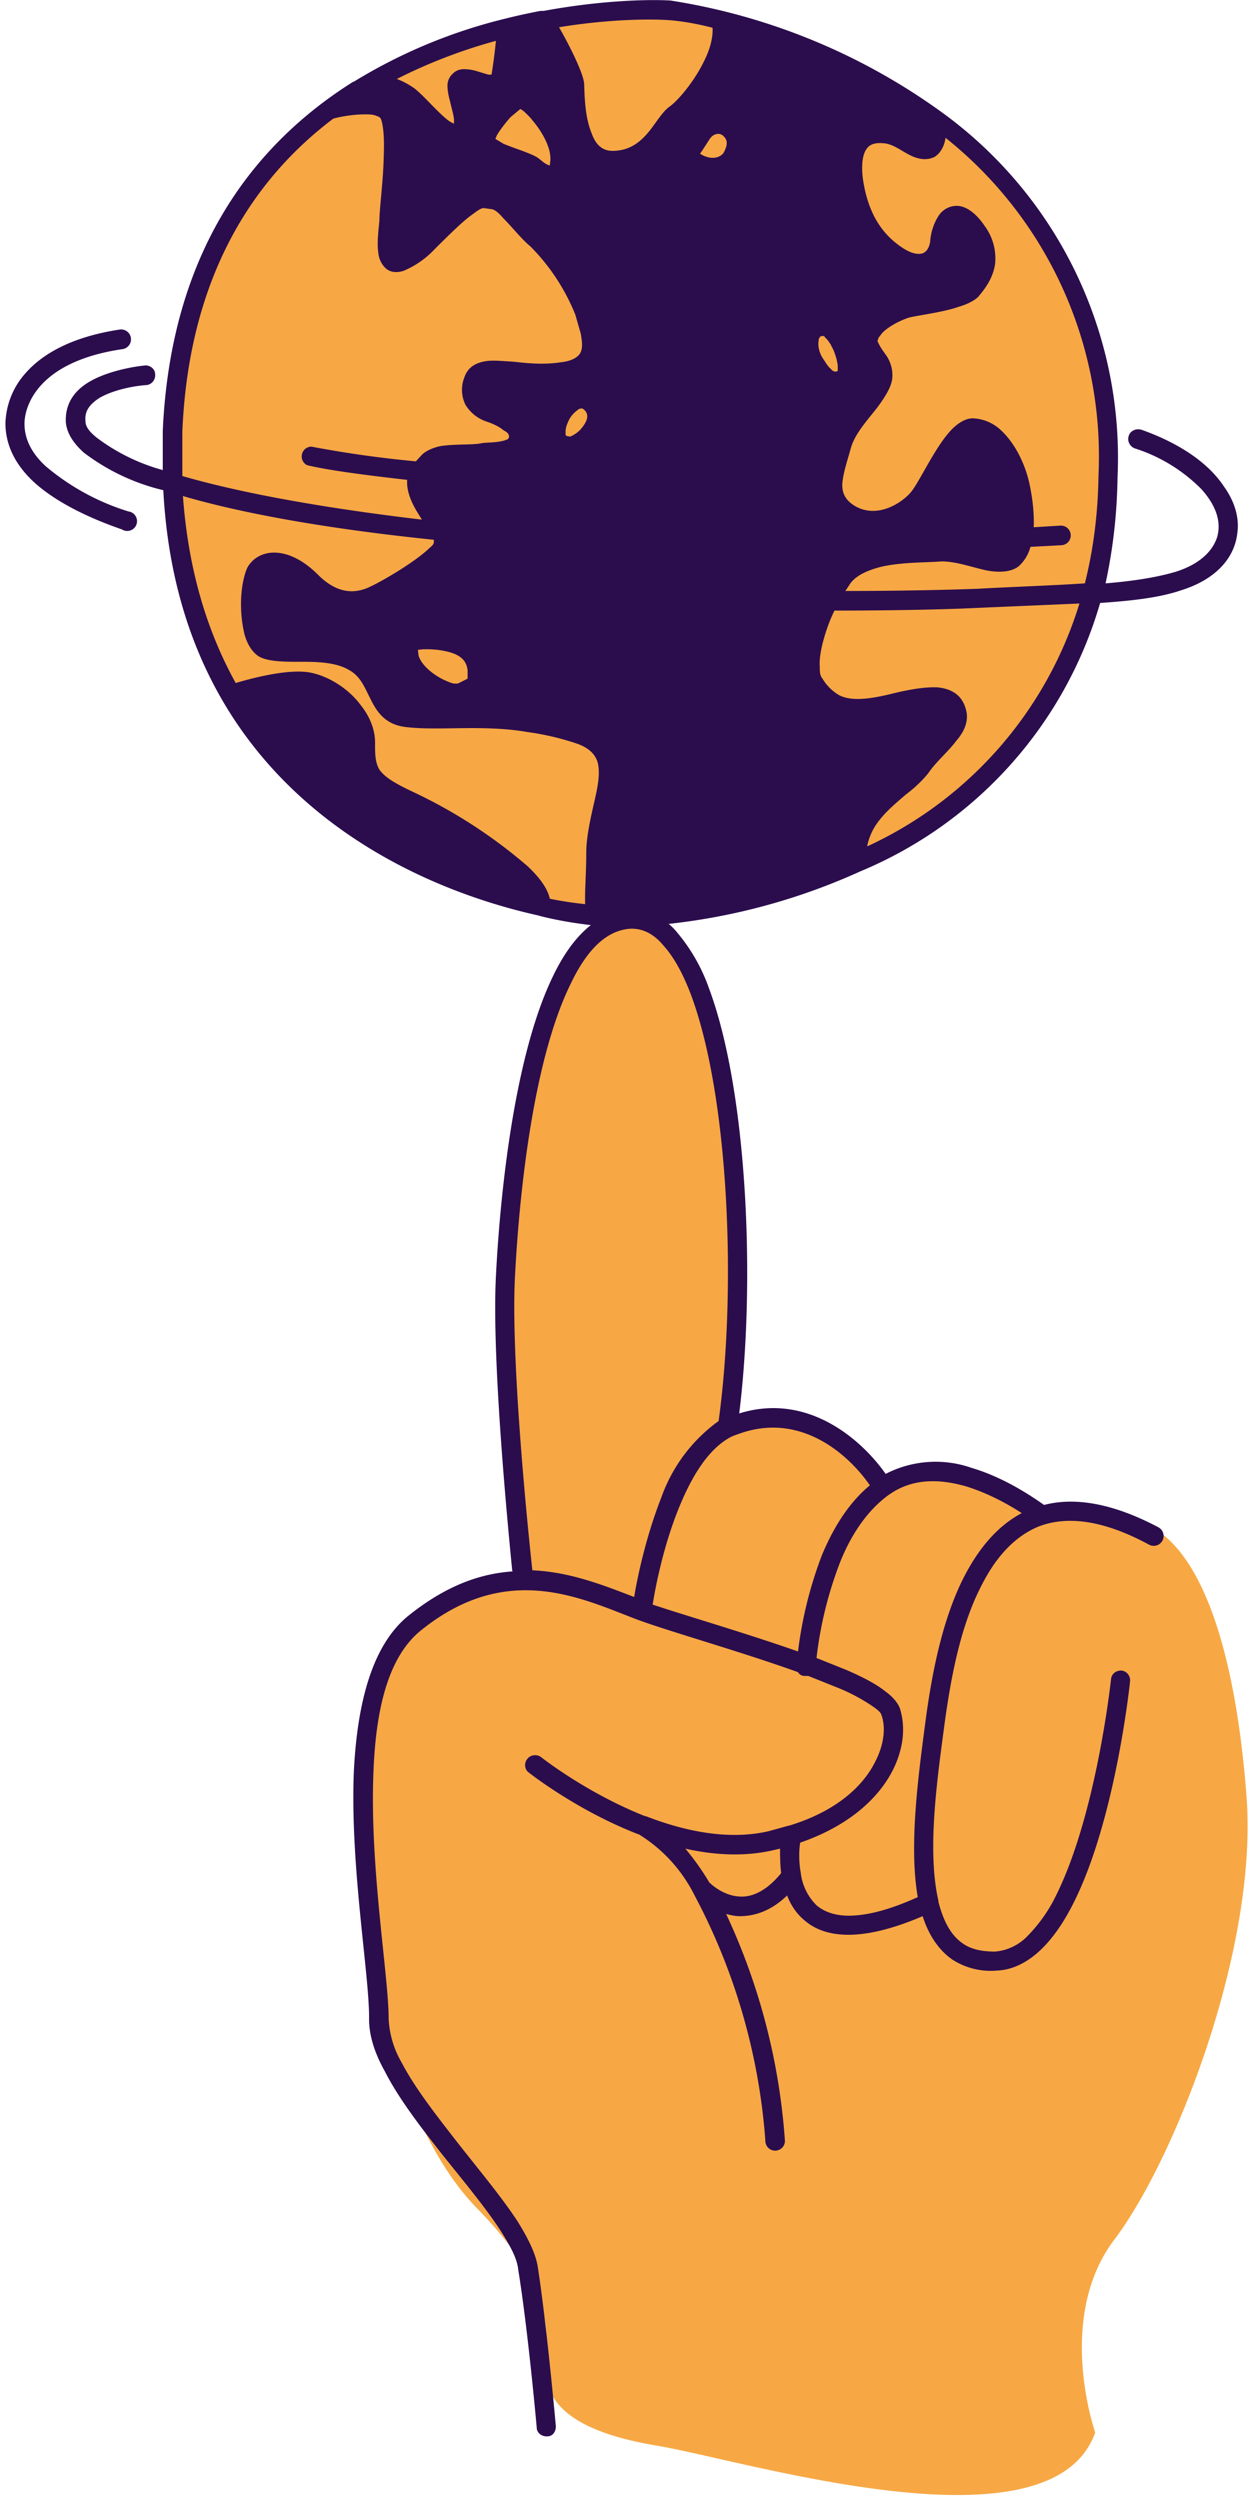 <svg width="230" height="459" fill="none" xmlns="http://www.w3.org/2000/svg">
  <path fill-rule="evenodd" clip-rule="evenodd" d="M120.4 2c-11.7-.2-87.7 4.6-88 76.5-.3 72 52.2 89.8 82.7 90.5 30.4.7 88-22.8 89-76.6A87.4 87.4 0 0 0 120.4 2Z" fill="#2B0D4E"/>
  <path fill-rule="evenodd" clip-rule="evenodd" d="M60.5 19.6c1.7-.8 8.4-1 9.6.3 1.2 1.3 2.4 8.4 2.2 12.3-.2 3.9-1 7.3-1 9 0 1.8-.6 6.1 1 6.9 1.4.7 2.9-1.3 4.7-2.5 1.8-1.3 5.4-5.3 6.9-6.4 1.4-1 4-3.1 5.5-2.7 1.7.5 5.7 4 7 5.2 1.5 1.3 5.9 5.5 7 8 1.1 2.6 5.7 12.3 5.4 14.3-.3 1.9-2.9 3.6-5 4.2-2 .6-10.7 0-12 0-1.4.1-5-.8-5.2 3.3-.1 4 2.8 4.1 4.1 5 1.3.9 5.2 2.4 4.8 3.7-.4 1.2-3.2 2.6-5 3-2 .5-7.2.1-8.8.6-1.6.4-5.5 1.5-5.2 5.2.4 3.7 2.8 5.8 3.5 7 .6 1.2 2.8 3.9-.4 6.4A54.9 54.9 0 0 1 72 108c-1.4.6-4.4 2.6-5.7 2.7-1.4 0-6-1.2-7.1-2.2-1-1-4.5-5-6.8-5-2.3.1-6.3-.3-6.3 5.6 0 5.9.1 6.4.9 7.7.8 1.2.2 2.8 5.4 3 5.2.3 8.4-.2 10 .6 1.7.7 4.5 1 6.4 5.4 1.8 4.3 3.2 6.4 9.7 6 6.5-.3 24.6.8 27.9 3.1 3.3 2.3 6.9 2.2 5.6 8.8-1.2 6.6-2 8-2.2 10.3l-.2 13.9c-2.8.2-10.5-1.3-10.5-1.3s-.1-3.6-3-5.9A94.7 94.7 0 0 0 78.9 149c-4.9-1.9-8.8-3.8-10.5-6.8-1.7-3-1.2-5.4-1.3-7.3 0-2-2.7-6.3-6-7.6a18.4 18.4 0 0 0-8.9-1.8c-2.2.3-8.2 1.8-9.2 2-2-3.1-1.9-2.8-3.5-6a84.2 84.2 0 0 1-8.2-33.7c.5-14 2.2-26 3.6-29.9 1.5-3.8 7-18.9 9.6-21.4 2.6-2.6 10.4-14 16-16.9Zm111.3 2s.5 5.4-.8 6c-1.2.4-8.6-4.7-11.5-2.6-2.8 2.1-4 7.7-1.3 13.6 2.8 5.9 7.6 11.4 11.7 9.7 4.1-1.7 2.4-8.1 5.3-8.6s5.3 2.7 6 5.3c.5 2.6-.6 6.7-3.4 8.8-2.7 2.1-9.3 1.7-11.8 2.8-2.6 1.2-7.3 3-6.9 5.5.4 2.4 3.3 4.2 3 6.6-.3 2.3-4 7.3-5.5 9.2-1.4 2-4.8 9.6-3.3 13 1.5 3.3 3.6 5.4 7.5 4.9 3.8-.5 6.5-2.1 7.8-4.4 1.3-2.2 7.7-13.2 10-13 2.5.4 9 4.7 9.7 14.6.7 10-1.3 9.7-3 10.5-1.7.7-7-2.1-10.3-2.1a66 66 0 0 0-14.3 1.2c-3 1-7.8 4.4-9.7 10.6-2 6.2-3.4 9.5-1 12.6 2.4 3 4.7 4.8 12 4 7-.8 11-3.7 12.9-.7 1.8 3 .2 6-1.5 7.6-1.7 1.6-4.2 3.9-5.3 5.4-1 1.5-4.4 3.2-6 5-1.8 1.9-5.6 7.6-4.6 10.3 1 2.8 6.6-1.3 11.1-4.9 4.5-3.5 18.2-14 21-19.5 2.9-5.5 10.7-18 11.8-24.8a230 230 0 0 0 2.4-20.9c-.1-2.3-.5-16.5-1.8-20-1.4-3.4-3-11.2-5-14.8-1.8-3.6-7.6-14.7-10-16.8-2.5-2.2-13.5-12.7-15.3-14.2ZM85.3 119c-1.5-1.4-7.9-3.1-9.2-1.3-1.3 1.8-.7 5 .7 6.5 1.4 1.3 5.5 4 7.9 2.8 2.4-1.2 4.3-4.5.6-8Zm23.7-45.2c-1.2-1-3.8-.7-5.6 1.8-1.7 2.5-2.2 4.3-.4 5.8 1.9 1.4 4.2.5 5.4-1.5 1.1-2 2.2-4.6.6-6ZM150 60c-1.6.9-1.6 4.4-.9 6.3.7 1.8 3.3 4.9 5.4 3.7 2.1-1.1 1.7-3 .8-5.9-1-2.9-3.1-5.4-5.4-4.1ZM95.8 18c-1 0-7.2 5.7-6.8 8 .4 2.2 6 2.2 7.5 3.7 1.5 1.4 4.2 3.8 5.4 2.5 1.2-1.4 1-4.9.2-6.7-.8-2-4.7-7.3-6.3-7.5Zm38.2 5.5c-1.2-.8-4.3-.7-5.5 1.3-1.2 2-2 4.3.4 5.5 2.4 1.1 5.3.2 6-1.6.6-1.7.5-4.3-1-5.2ZM100.2 3.7s4 6.3 4.9 9.4c.9 3.2.4 9.2 1.7 11.6 1.3 2.3 1.7 4.7 5.5 4.6 3.8-.1 6.4-1.4 8.5-4.3a24 24 0 0 1 5.2-6 24.7 24.7 0 0 0 7-15.3c-.3-1.4-6.7-2.3-10.1-2.2-3.4.1-13.5.5-15.7.8-2.2.3-7 1.4-7 1.4ZM68.7 15a72.8 72.8 0 0 1 24-9.6c0 4.2 0 9-1.1 10-1.1 1.3-5.9-1.9-7-.8-1.2 1 2 8.8-.1 9.8-2.2 1-5.8-3.7-8.3-5.5-2.6-1.9-6.6-4-7.5-3.9ZM201.2 446.6s-7.4-21 3.5-35.4c11-14.5 26.4-53.3 24.3-81.3-2.1-27.9-8.9-48.6-21.2-50.9-12.2-2.3-9.7-3.2-15.5.8-8-8-20.4-12.4-29.7-7.2-6.6-6.7-14.4-14.6-29.2-11.4.3-8.8 2.8-39.2 2.2-51.5-.7-12.4-4.9-40.5-18.3-41.4-13.3-.8-20 27.4-23.4 55.4-3.6 28-.2 57.7 2 65.7-13.6 5.5-10.7-3.9-22 12.7-11.4 16.7-8 32.2-7.4 45.7.7 13.4 7.1 43.2 21 57.5 14 14.3 13.1 22 12.7 28.5-.4 6.6 3.7 12.4 20.4 15.2 16.7 2.8 72.5 20.3 80.6-2.4Z" fill="#F7A844"/>
  <path fill-rule="evenodd" clip-rule="evenodd" d="M94.2 288.5c-6 .4-12.2 2.6-19 8-7 5.5-9.6 16.6-10.2 28.8-.7 17.5 2.9 37.4 2.8 45.4 0 3 1 6.2 2.9 9.6 2.5 4.9 6.4 10 10.5 15.2 4 5 8 9.8 10.8 14.1 1.7 2.7 3 5 3.2 7.1 1.8 11 3.4 29 3.4 29 0 1 1 1.7 2 1.6 1 0 1.6-1 1.5-2 0 0-1.6-18-3.3-29.1-.4-2.5-1.8-5.3-3.8-8.5-2.9-4.4-7-9.3-11-14.4-3.9-5-7.8-10-10.2-14.6a17.6 17.6 0 0 1-2.4-8c0-8-3.5-27.8-2.8-45.2.4-11.1 2.5-21.3 8.9-26.3 15.9-12.7 29.6-5.6 39.7-1.8 6 2.2 18.8 5.8 29.4 9.6.2.4.7.7 1.2.7h.7l5.5 2.2a34 34 0 0 1 6.5 3.5c.7.5 1.3 1 1.4 1.4.8 2.1.6 5.2-1 8.4-2.2 4.6-7.1 9.3-16 12h-.1l-3.6 1c-7.4 1.7-15.4 0-22.4-2.7l-.4-.1c-10.8-4.3-19-10.8-19-10.8-.8-.6-2-.4-2.5.3-.7.8-.5 2 .2 2.5 0 0 8.7 6.9 20 11.3l.3.1a27.6 27.6 0 0 1 10.1 11 113.6 113.6 0 0 1 13.1 45.2 1.8 1.8 0 0 0 3.6.1 117.4 117.4 0 0 0-10.8-41.7c.8.2 1.6.4 2.5.4 2.5 0 5.6-.8 8.7-3.8.6 1.6 1.6 3.2 3 4.4 3.5 3.2 10 4.5 21.9-.6 1.1 3.5 3 6.3 5.5 8a13 13 0 0 0 8 2c5.8-.2 10.6-5.2 14.2-12.4 7.8-15.4 10.4-40.7 10.4-40.7.1-1-.6-1.9-1.6-2-1 0-1.8.6-1.9 1.6 0 0-2.6 24.5-10 39.5a28 28 0 0 1-5.3 7.6 9.3 9.3 0 0 1-6 2.9c-2.4 0-4.3-.4-5.8-1.4-2.4-1.6-3.7-4.3-4.6-7.7v-.2c-2.2-9.5-.1-23.2 1.2-33.1 1-7 2.6-16.8 6.6-24.6 2.5-5 5.8-9 10.5-11 5.1-2 11.7-1.4 20.4 3.3a1.8 1.8 0 1 0 1.7-3.2c-8.7-4.6-15.6-5.5-21-4.1-2-1.4-7.2-5-13.3-6.8a20 20 0 0 0-15.8 1.1c-4.5-6.4-14.4-15-26.9-11.1 3-24.3 1.5-59-5.5-77.9a33 33 0 0 0-5.9-10.4 11 11 0 0 0-8.5-4.1c-6 .1-10.8 4.8-14.3 12.1-7.6 15.6-9.9 43-10.5 55.2-.8 15.7 2.4 47.8 3 54Zm93.5-10.7c-2.3-1.5-6-3.6-10.2-4.9-4.5-1.3-9.4-1.6-13.7 1.2a24.8 24.8 0 0 0-.6.4c-4.1 3-7 7.6-8.9 12.4a71.3 71.3 0 0 0-4.3 17.5l5.5 2.2c3 1.3 5.5 2.6 7.1 3.9 1.4 1 2.3 2.1 2.7 3.1.7 2.2.9 5 0 8.1-1.6 5.8-7 12.7-18.3 16.6-.2 1.2-.3 3.3.1 5.5a10 10 0 0 0 2.9 6c1.4 1.2 3.5 2 6.4 1.9 3.2-.1 7.1-1.1 12.2-3.4-1.7-9.7.2-23 1.5-32.9 1-7.3 2.8-17.6 6.9-25.7 2.6-5.1 6-9.4 10.7-11.9Zm-44.4 61.6-1.3.3c-5.2 1.2-10.8.9-16.1-.3a47 47 0 0 1 4.4 6.2c.3.3 2.6 2.5 5.7 2.6 2.2.1 4.8-1 7.5-4.3-.2-1.7-.2-3.3-.2-4.5Zm16.5-66.7c-4-5.8-12.9-13.6-24.2-9.4a12.6 12.6 0 0 0-1.3.5c-4.2 2.2-7.2 7.3-9.4 12.6-3 7.2-4.5 15-5 18.2 6 2 17 5.2 26.7 8.6a75 75 0 0 1 4.4-17.7c2-4.8 4.8-9.5 8.8-12.8ZM132 261c3.3-23.8 2-59.2-5-78.2-1.5-4-3.2-7.1-5.2-9.3-1.7-2-3.6-3-5.8-3-4.8.2-8.4 4.3-11.2 10.2-7.4 15.1-9.6 41.9-10.2 53.8-.8 15.8 2.6 48.4 3.2 53.8 7 .3 13.2 2.8 18.7 4.9.6-3.7 2.2-11.2 5-18.3a29.4 29.4 0 0 1 10.5-14Z" fill="#2B0D4E"/>
  <path fill-rule="evenodd" clip-rule="evenodd" d="M99.8 2h-.5a116.7 116.7 0 0 0-6.8 1.5A97 97 0 0 0 65 15h-.1c-18 11.3-33.5 30.7-35 64.1v7.2a35.8 35.8 0 0 1-12.2-6c-1.2-1-2-1.9-2-3-.2-2 1-3.2 2.5-4.2 2.9-1.7 7-2.3 8.7-2.4 1-.1 1.7-1 1.6-2 0-1-1-1.7-1.9-1.6-2 .2-6.8 1-10.2 3-2.7 1.6-4.5 4-4.3 7.5.2 1.9 1.3 3.7 3.3 5.5A39 39 0 0 0 30 90c2.8 53.5 43.6 72.5 69 78.1l.3.1c4 1 7.7 1.5 10.7 1.8h.2c2 .2 3.7.2 5 .2A115.3 115.3 0 0 0 158 160a76.4 76.4 0 0 0 44.1-49.3c6-.4 11-1 14.8-2.3 6.5-2 9.9-6 10.4-10.5.4-2.7-.4-5.7-2.4-8.5-2.6-4-7.6-7.8-15.2-10.5-1-.3-2 .2-2.3 1-.4 1 .1 2 1 2.4a30 30 0 0 1 12.3 7.5c2.7 3 3.7 6 2.9 8.8-.9 2.8-3.5 5.1-7.7 6.4-3.4 1-7.8 1.7-12.8 2.1 1.3-6 2.1-12.4 2.2-19.5a78.3 78.3 0 0 0-33-67.5A115.2 115.2 0 0 0 123.2.1c-3-.2-12-.2-23.3 1.9ZM83.3 99.5v.7c-.3.9-.8 1.8-1.8 2.9a54.5 54.5 0 0 1-12.5 8c-3.6 1.7-8.2 2-13.2-3.1a9.3 9.3 0 0 0-5-3c-1-.1-1.8.2-2.2 1-.9 1.4-1 5-.5 8 .1 1 .4 1.9.7 2.6.1.4.3.7.5.8.4.2 1 .3 1.7.4l5 .1c3.4 0 7.1.4 9.9 2 2.8 1.5 4 4.2 5.2 6.7.9 1.6 1.7 3.1 4 3.4 6 .7 14.4-.6 22.5.9 4.1.7 7.4 1.4 10 2.4 3 1.2 4.8 3 5.6 5.7.6 2 .4 4.5-.2 7-.6 3.5-1.8 7.2-1.8 10.5 0 3.5-.3 6.9-.2 9.1l.1.9 4 .2c7-.1 23.5-2 40.2-9.4.2-2 1-4.6 1.8-6.3 1.4-2.6 3.7-4.9 5.9-6.8 1.9-1.6 3.7-3 4.5-4.1 1.5-2.2 3.9-4.2 5.4-6.1.7-.9 1.3-1.6 1.2-2.4-.1-.5-.2-1-.5-1.2-.3-.3-.8-.4-1.6-.5-1.6-.1-4 .2-7.4 1-6.3 1.6-9.8 1.3-12.3 0-1.7-1-3-2.4-4.2-4.2-1-1.5-1.3-3.8-1-6.4.4-2.5 1.2-5.4 2.4-8.1a672 672 0 0 1-40.5-.9c-1 0-1.7-1-1.6-1.9 0-1 1-1.7 2-1.6 7 .6 25 .9 41.8.8a25 25 0 0 1 2.4-3.7c1.2-1.5 3-2.6 5-3.4-9.6.1-21.5 0-38.7-.1-12-.1-24.6-.8-36.6-2ZM33.6 91c1 13.8 4.5 25 9.7 34.4 3-.9 9.8-2.7 13.8-1.9 3.4.7 7 3 9.2 6 1.6 2 2.6 4.4 2.6 6.8 0 2.2 0 3.6.8 5 1 1.4 2.8 2.5 6.2 4.1A92.5 92.5 0 0 1 97 159.1c2.1 2 3.6 4 4 5.9 2.4.5 4.6.8 6.5 1-.1-2.2.2-5.8.2-9.4 0-3 .8-6.4 1.5-9.5.6-2.6 1.1-5.1.6-7.1-.5-1.7-1.8-2.7-3.6-3.4a49 49 0 0 0-9.3-2.2c-8-1.4-16.2-.2-22.2-.9-3.8-.4-5.4-2.6-6.7-5.3-1-1.9-1.7-4-3.9-5.2-2.7-1.6-6.7-1.5-10-1.5-2.8 0-5.1-.2-6.4-.9-1.1-.6-2.2-2-2.8-4.2a24 24 0 0 1-.5-7.9c.2-1.8.6-3.4 1.1-4.4 2.1-3.5 7.5-4 12.9 1.4 3.5 3.5 6.6 3.5 9.2 2.4 2.9-1.3 9-5 11.3-7.3.5-.4.8-.7.8-1.1v-.4c-17.6-1.8-34-4.5-46-8Zm63 72.8-2-2.3a88.7 88.7 0 0 0-20.2-12.8c-4.3-2-6.5-3.7-7.6-5.5-1.2-1.8-1.4-3.9-1.5-6.9a8 8 0 0 0-1.8-4.7c-1.8-2.3-4.5-4-7-4.6a29 29 0 0 0-11.4 1.5A84.8 84.8 0 0 0 96.6 164Zm101.8-53-18.7.8c-5.9.3-15.8.5-26.4.5-1 2-1.8 4.4-2.3 6.5-.3 1.4-.5 2.7-.4 3.8 0 .9 0 1.6.5 2.2a8.7 8.7 0 0 0 3 3c1.9 1 4.7 1 9.6-.2 4-1 6.7-1.3 8.6-1.2 1.8.2 3 .8 3.8 1.6.8.8 1.3 1.9 1.5 3.2.2 1.7-.5 3.4-2 5.1-1.4 1.9-3.7 3.8-5.1 5.9a23 23 0 0 1-4 3.8c-2.2 1.9-4.8 4-6.2 6.7-.4.8-.8 1.8-1 2.9a72.5 72.5 0 0 0 39-44.6Zm-109 12a6.7 6.7 0 0 0-1.5-3.9c-1.2-1.4-3.2-2.5-6.4-3a16 16 0 0 0-5-.2c-1.4.3-2.3 1-2.8 1.9-.5.8-.7 2-.2 3.7.7 2.6 3.6 5.3 6.5 6.7 2.2 1 4.4 1.3 5.7.7 2-1 2.9-1.6 3.4-2.7.3-.7.4-1.6.3-3.2Zm-12.6-3.5 1-.1c1 0 2 0 3.2.2 3.2.5 4.7 1.6 4.9 3.7v1.5l-.6.3-1.2.6h-.7c-.6-.1-1.2-.4-1.9-.7-2-1-4-2.6-4.6-4.4l-.1-.8v-.3Zm96.9-94c-.2 1.5-.9 2.8-2 3.5-1.4.7-3 .5-4.7-.4-1.4-.7-3-2-4.7-2.1-1.1-.1-2.3 0-3 .9-.8 1-1.1 2.8-.8 5.5.9 6.4 3.5 10.3 7.3 12.8 1.5 1 2.8 1.3 3.7 1 .8-.3 1.3-1.2 1.4-2.4a10 10 0 0 1 1.6-4.6 4 4 0 0 1 3-1.7c1.3-.1 3.3.6 5.4 3.7a10 10 0 0 1 1.9 7c-.4 2.7-2 4.7-3.1 6-.6.6-1.8 1.3-3.5 1.8-2.8 1-7 1.5-9.2 2-1.5.5-3.6 1.5-4.9 2.8l-.7.9-.2.6c.4 1 1 1.8 1.5 2.5a6.4 6.4 0 0 1 1.2 4.5c-.2 1.5-1.3 3.3-2.8 5.3-1.8 2.3-4.1 4.8-4.8 7.4-.5 1.8-1.1 3.6-1.4 5.3-.4 2-.2 3.8 2 5.2 4.2 2.6 8.8-.5 10.4-2.4 1.4-1.6 4-7.3 6.7-10.6 1.6-2 3.3-3 4.7-3a8 8 0 0 1 5.3 2.3c2.1 2 4 5.2 5 9.2.7 3 1 6 .9 8.5l4.9-.3a1.8 1.8 0 0 1 .2 3.6l-5.7.3a7.3 7.3 0 0 1-2.2 3.6c-1.3 1-3.5 1.2-6 .7-2.7-.6-6-1.8-8.6-1.6-2.6.2-7 .1-10.8 1-2.2.6-4.2 1.4-5.4 2.9l-1 1.5c9.8 0 18.7-.2 24.2-.4 7.2-.4 13.9-.6 19.8-1 1.5-6 2.4-12.5 2.5-19.8a74.8 74.8 0 0 0-28.1-62Zm11.7 75.3-5.1.2a39.6 39.6 0 0 0 3.7.6c.3 0 .6 0 .9-.2l.5-.6ZM99 5.7l-4.3 1-.4 4.8c-.2 1.8-.6 3.5-1.1 4.4-.9 1.4-2.6 1.7-4.7 1.2l-2.5-.8h-.2v.5l.6 2.1c.4 1.4.6 2.8.5 3.9 0 1.2-.5 2.1-1.3 2.8-1.2 1-2.7 1-4.5 0-2.2-1.3-5-4.8-7.2-6.6a7.8 7.8 0 0 0-5-1.5h-.2c2.2.3 3.9 1.3 4.6 3 .5 1.3.8 3.4.8 5.9 0 5.1-.8 11.9-.9 14.2 0 1-.3 3-.3 4.6l.2 1.1c.3 0 .7-.3 1-.5 1-.5 2-1.4 3.3-2.7 4-4 6.4-6 8-7 1.3-1 2.2-1.3 3-1.4.7 0 1.4 0 2.3.2 1.3.1 2.8 1.1 4.2 2.6 1.7 1.6 3.3 3.8 4.8 5a41.5 41.5 0 0 1 9.5 14.6c.3 1.3 1 3.3 1.2 5.2a7 7 0 0 1-1 4.7c-1 1.4-2.7 2.6-5.7 3-5 .8-9.5-.2-12.7-.2a6 6 0 0 0-1.6.1c-.4.1-.6.3-.7.6-.3 1-.3 1.7 0 2.2.4.8 1.4 1.2 2.2 1.4 1.3.5 3.3 1.4 4.6 2.7a4.6 4.6 0 0 1 1.5 4.3c-.4 1.7-1.6 2.7-3.2 3.2s-3.6.4-4.8.6c-1.2.3-4 .2-6.4.4h-.2c15.8 1.5 35 2.7 48.4 2.3 1 0 1.8.8 1.8 1.8s-.7 1.8-1.7 1.8c-14.7.4-36-1-52.6-2.7 0 .9.4 2 1.5 3.7l2.2 3.6c12.4 1.2 25.4 2 37.9 2 36.6.4 49.1.2 66.4-.7.2-2.3 0-5-.7-7.9a15 15 0 0 0-4-7.4c-1-.8-2-1.4-2.9-1.4-.3 0-.6.3-1 .6l-2 2.5c-2.3 3.4-4.5 8-5.7 9.3-2.3 2.7-9 6.9-15 3.2-3.8-2.4-4.2-5.5-3.6-9 .3-1.7 1-3.7 1.5-5.5.8-3 3.3-6 5.4-8.7 1-1.3 2-2.5 2-3.4.1-1.3-.4-2-1-2.7a9.7 9.7 0 0 1-1.5-3c-.3-1.4 0-2.7 1-4 1.5-2.1 5-4 7.3-4.7 1.8-.5 5.2-1 7.9-1.6l2.1-.7.8-.4c.8-1 2.1-2.2 2.3-4.2.2-1.2-.1-2.7-1.3-4.5a7.7 7.7 0 0 0-1.7-2l-.5-.2-.1.2-.4.5c-.4.7-.6 1.6-.8 2.5-.3 2.8-1.7 4.6-3.6 5.3-1.8.7-4.2.4-7-1.4a20 20 0 0 1-8.8-15.2c-.5-4.2.3-6.8 1.6-8.3a7 7 0 0 1 5.9-2.2c2 0 3.8 1.2 5.4 2.1l1.4.7c.2.1.4.2.6.1l.1-.3.2-.7-.2-2C157.6 13.5 144 8.5 134.5 6c-.1 2.1-.8 4.4-1.9 6.6a30.4 30.4 0 0 1-7.4 9.8c-1.3 1-2.4 3-4 4.8a11 11 0 0 1-8.8 4c-3.6 0-5.8-2.3-7-5.3-1.5-3.8-1.5-8.7-1.7-10.3-.2-2-3-7-4.7-10ZM22 60.5c-9.2 1.4-14.4 4.7-17.3 8A14.4 14.4 0 0 0 1 77.7c0 4 1.8 7.5 4.9 10.5 4.2 4 10.7 7 16.5 9a1.8 1.8 0 1 0 1.2-3.3 43.3 43.3 0 0 1-15.2-8.3c-2.4-2.2-3.9-4.8-3.9-7.8 0-3.1 2.3-11.4 18-13.7a1.8 1.8 0 0 0-.5-3.6Zm54.4 24.2 1.1-1.2c.7-.7 2-1.3 3.4-1.6 2.6-.4 6-.2 7.4-.5 1-.2 2.5-.1 3.8-.4a4 4 0 0 0 1-.3c.2 0 .3-.2.4-.4.1-.6-.4-1-1-1.3-.8-.7-2-1.2-2.8-1.5a7.2 7.2 0 0 1-4.2-3.2 6.2 6.2 0 0 1-.2-5c.6-1.8 2-2.7 4-3 1.4-.2 3 0 5 .1 2.6.3 5.6.6 8.8.1 1.7-.2 2.7-.7 3.3-1.4.8-1 .5-2.5.3-3.8l-1-3.5a37.8 37.8 0 0 0-8.3-12.6c-1.5-1.2-3.3-3.5-5-5.2-.7-.8-1.4-1.5-2.1-1.6l-1.5-.2c-.6.1-1.1.5-2.2 1.3-1.5 1.1-3.5 3-6.7 6.2a16.8 16.8 0 0 1-5.7 4c-1.5.5-2.6.2-3.3-.4a4.4 4.4 0 0 1-1.4-2.9c-.3-1.9.1-4.6.2-6 0-2 .7-7.1.8-11.8.1-2.8 0-5.3-.5-6.7-.1-.3-.4-.5-.8-.6-.6-.3-1.4-.3-2.2-.3-2.3 0-4.9.5-5.8.8-14.7 11.1-26.5 29-27.7 57.4v8.2c11.4 3.3 27 6 44 8l-.8-1.3c-1.6-2.6-2-4.5-1.9-6-8-.9-14.7-1.8-18.4-2.7a1.8 1.8 0 0 1 .8-3.4 204 204 0 0 0 19.2 2.7Zm32.7-12.6a4 4 0 0 0-4.1-.3 8.4 8.4 0 0 0-4 4.5c-1 2.3-.9 4-.2 5.3.5.9 1.4 1.6 2.9 2 .5.2 1.2.2 1.9 0 1-.3 2.4-1 3.5-2.2 1.7-1.7 2.8-4.2 2.2-6.4-.3-1-1-2-2.2-3Zm-4.5 8c-.3 0-.6 0-.7-.3v-.5c0-.5.1-1 .4-1.7a5 5 0 0 1 1.8-2.3c.2-.2.4-.3.7-.3h.2c1.7 1.1.6 2.8-.5 4a6 6 0 0 1-1.4 1l-.5.2Zm51.1-18.6c-1.3-2-2.4-3-3.5-3.3-1-.2-1.9-.1-3 .4-1.2.5-2 1.7-2.3 3.3-.3 1.8.1 4.1 1.2 5.7.8 1.3 1.7 2.5 2.7 3.2 1.3 1.1 3 1.5 4.8.4 1.2-.6 1.8-1.8 1.9-3.4.1-2.3-1.3-5.6-1.8-6.3Zm-3 2c.3.4 1 2 1.2 3.6v1c-.5.3-1 0-1.3-.4-.6-.5-1-1.3-1.5-2-.6-1-.9-2.2-.7-3.2 0-.2 0-.4.2-.5v-.2c.3 0 .4-.2.6-.1.2 0 .3.1.4.3.4.3.7.8 1.1 1.4ZM96 16.3c-.5 0-1.1 0-1.8.3-.8.4-2 1.2-3 2.3a19.4 19.4 0 0 0-3.3 4.8 5 5 0 0 0-.5 2.3c0 .6.3 1.2.8 1.7.4.5 1 1 1.8 1.3 1.4.7 3.3 1.4 5 2 .7.3 1.4.5 1.8.8.8.7 2 1.6 3 1.9 1.3.4 2.4.3 3.3-.4.7-.5 1.5-1.6 1.6-3.7.2-3.5-2.6-8.3-5.1-11-1.4-1.4-2.7-2.2-3.6-2.3Zm39.8 6.4a5 5 0 0 0-4.7-1.7c-1.5.2-3 1.2-4 3l-1.6 2.3c-.5 1-.7 1.9-.5 2.7.2.8.7 1.6 2.1 2.4 3.6 2 7.1 1 8.8-1.5 1.6-2.5 1.6-5.2-.1-7.2ZM95.6 20l.6.4c.5.5 1.1 1 1.7 1.8 1.7 2 3.4 5 3.2 7.3l-.1.9-.5-.2c-.6-.3-1-.7-1.4-1-1-.9-4.2-1.8-6.6-2.8l-1.5-.9.3-.7c.6-1 1.6-2.3 2.5-3.3l1.8-1.5Zm33 8.2.3-.4 1.3-2c.4-.7.9-1.1 1.5-1.2.5-.1 1 .1 1.4.6.7.8.4 1.8-.2 2.9-.8 1-2.4 1.2-4 .3l-.3-.2Zm2.3-23.1c-3.8-1-6.7-1.3-8-1.4-2.7-.2-10.4-.3-20.2 1.3 1.9 3.3 4.3 8.1 4.6 10.2.1 1.4 0 6 1.4 9.3.6 1.7 1.7 3.2 3.8 3.2 3.5 0 5.5-2 7-3.9 1.3-1.7 2.3-3.4 3.6-4.3 1.5-1.1 4.5-4.6 6.3-8.4 1-2 1.6-4.1 1.5-6ZM91.1 7.5a96.5 96.5 0 0 0-18.2 7c1.1.4 2.2 1 3.2 1.7 1.9 1.5 4.1 4.2 6.1 5.8a5.2 5.2 0 0 0 1.2.7v-.8c-.1-1-.5-2.2-.7-3.2-.3-1.1-.5-2.1-.5-3a3 3 0 0 1 1-2.2c.5-.5 1.2-.8 2-.8a8 8 0 0 1 2.5.4l2 .6h.6a95.3 95.3 0 0 0 .8-6.2Z" fill="#2B0D4E"/>
</svg>
